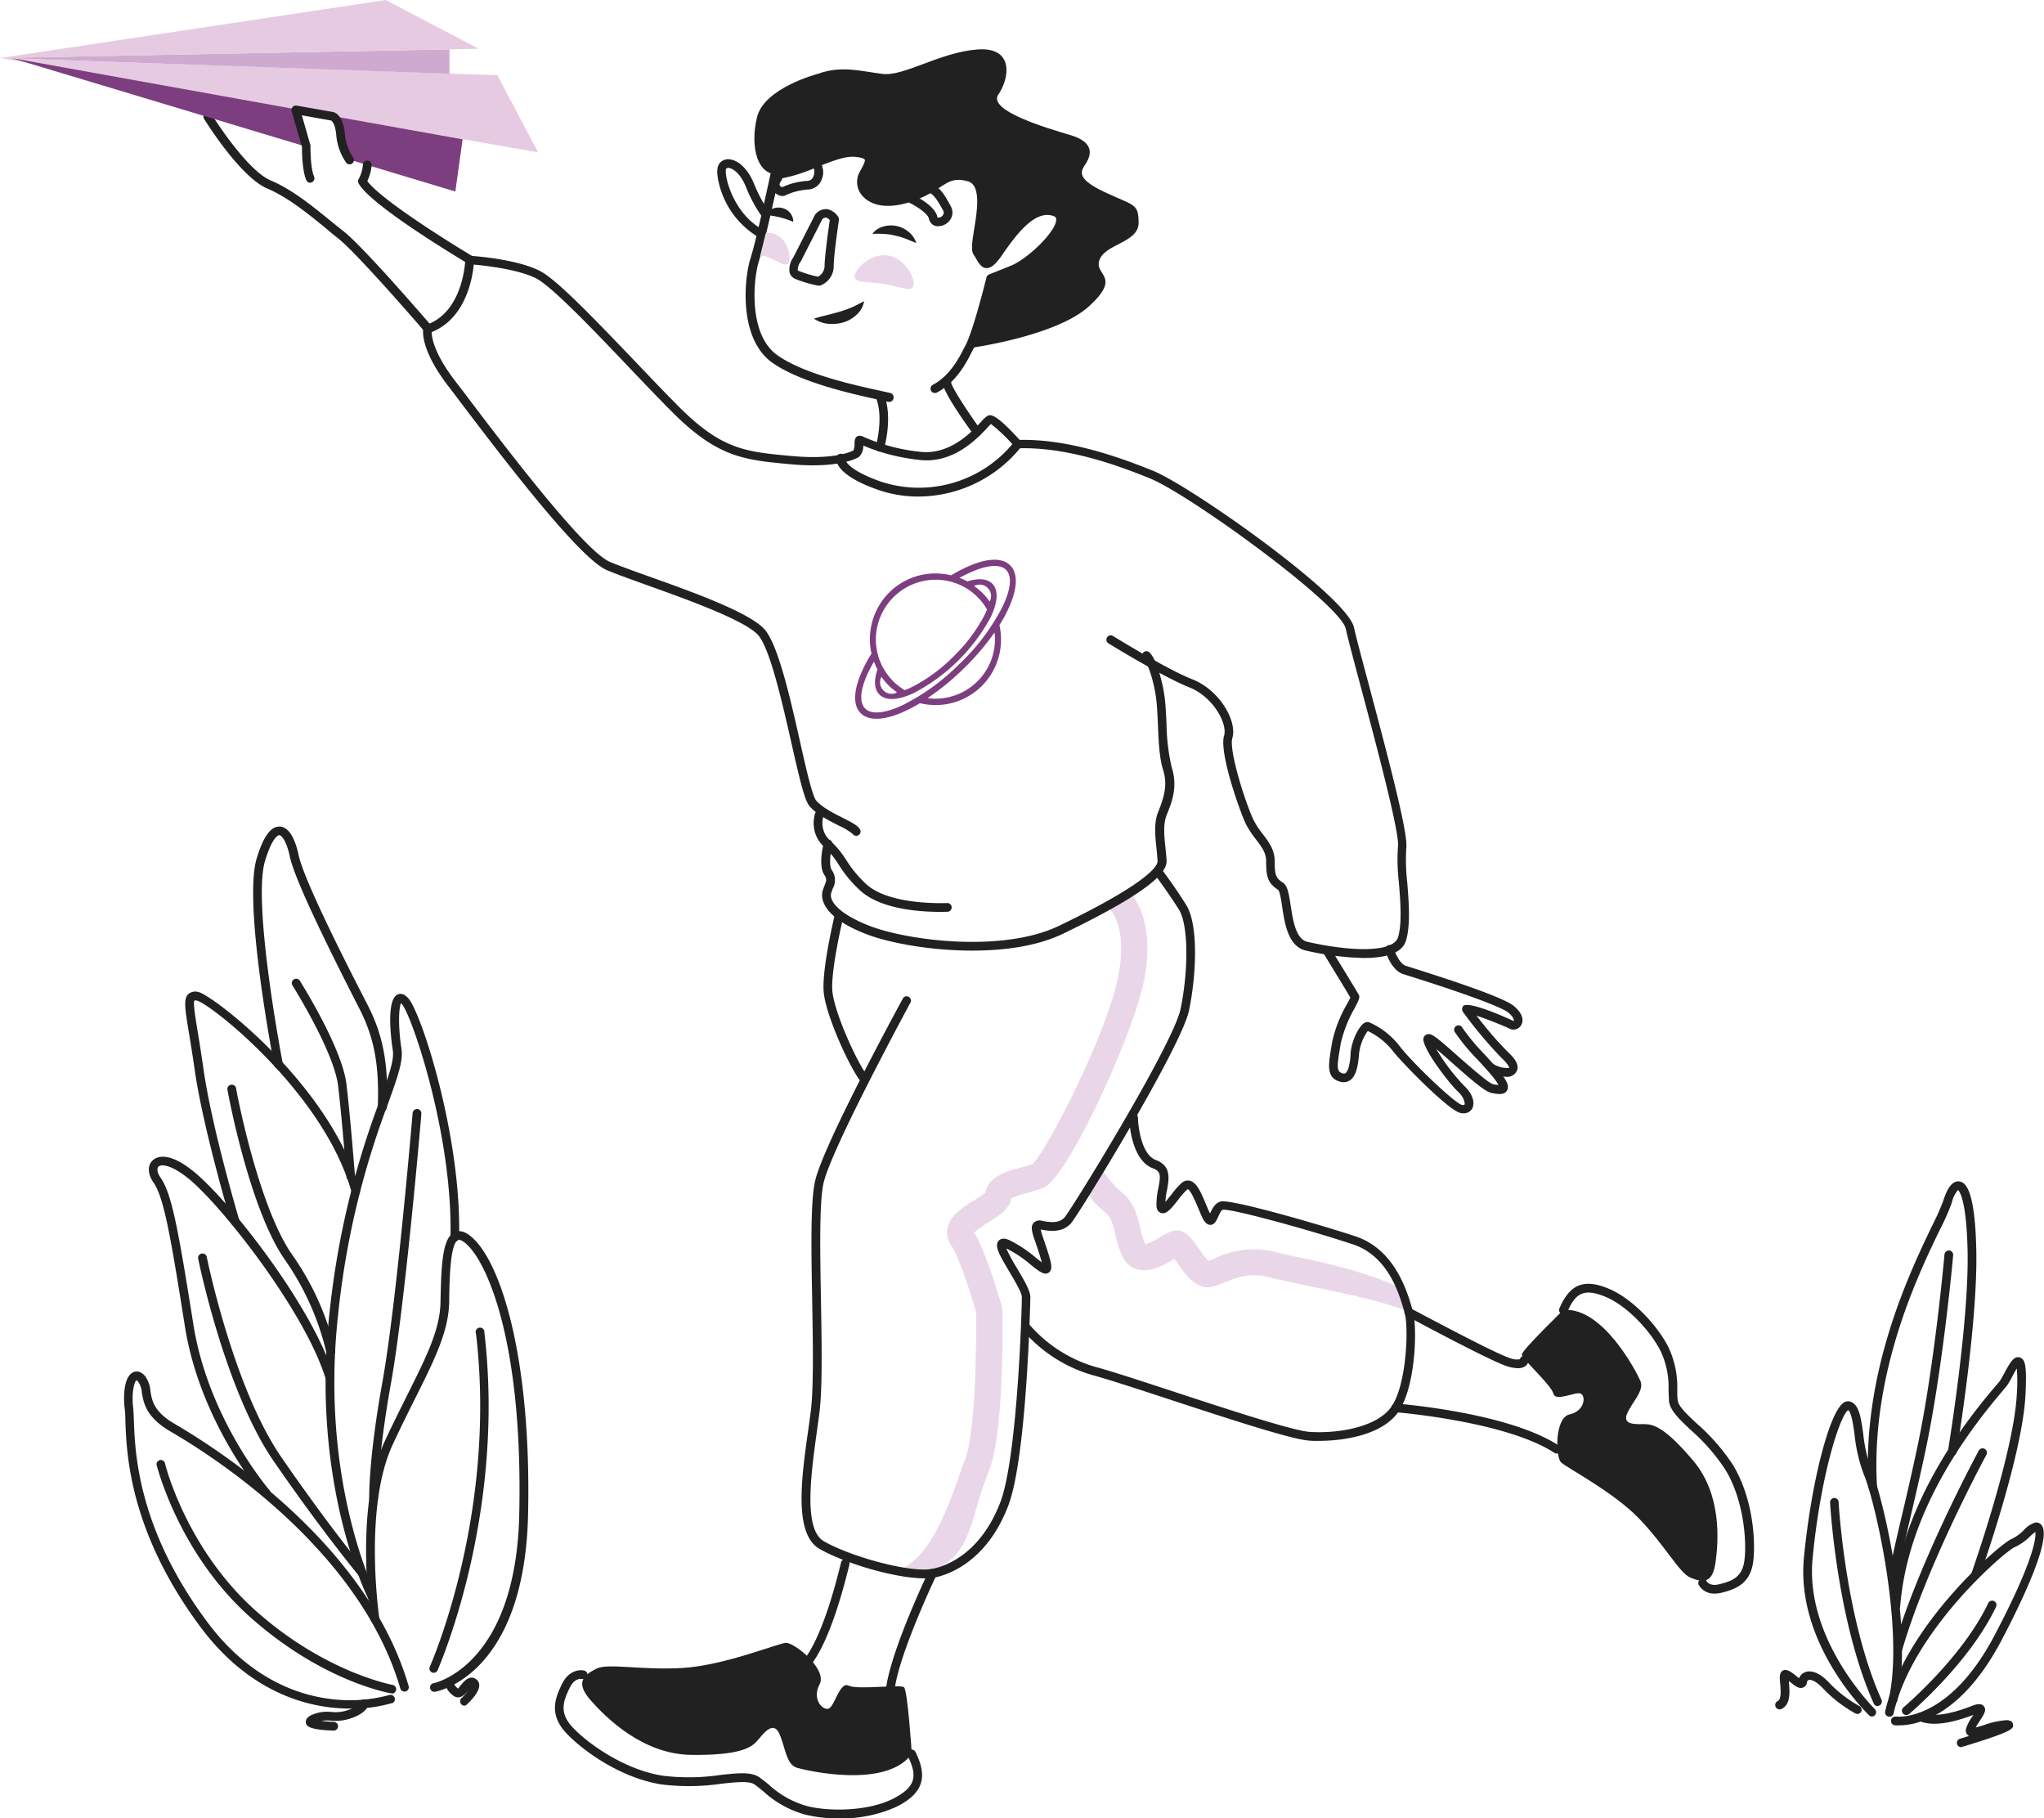 <svg id="Layer_1" data-name="Layer 1" xmlns="http://www.w3.org/2000/svg" viewBox="0 0 393.76 350.21"><defs><style>.cls-1{fill:#212121;}.cls-2{fill:#e9d7e9;}.cls-3{fill:#e6cae1;}.cls-4{fill:#cfaad0;}.cls-5{fill:#7d3e7f;}</style></defs><g id="support"><g id="Group_1634" data-name="Group 1634"><g id="Group_1631" data-name="Group 1631"><path id="Path_228" data-name="Path 228" class="cls-1" d="M478.92,416.79a.84.84,0,0,1-.68-.35c-2.27-3.18-6.43-12.47-6.86-16.77s2-14.52,2.12-14.95a.82.82,0,0,1,1-.62h0a.85.85,0,0,1,.63,1c0,.1-2.48,10.41-2.08,14.39s4.44,13,6.55,15.94a.83.83,0,0,1-.19,1.17.84.84,0,0,1-.49.16Z" transform="translate(-312.69 -208.5)"/><path id="Path_229" data-name="Path 229" class="cls-2" d="M490.83,511.4l-5.52-.4c6-1.6,9.69-11.23,12-17.84.43-1.24.85-2.43,1.26-3.51,2.07-5.38,2.25-22.09,2.14-28.51-.87-3-3.17-10.41-4.78-12.79a4.31,4.31,0,0,1-.7-3.36c.51-2.43,3-4,5.2-5.38a19.2,19.2,0,0,0,2.13-1.47c.48-3.1,4.1-4.05,6.77-4.78.84-.23,1.63-.44,2.27-.67,2.59-2.39,13.92-24.07,16.41-35.7,2.11-9.84-1.45-13.3-1.5-13.34l3.28-3.82c.61.51,5.9,5.36,3.14,18.2-2.14,10-14.54,37.34-19.26,39.24a27.35,27.35,0,0,1-3,.94,16.5,16.5,0,0,0-3.15,1.08c-.31,2-2.31,3.28-4.37,4.6a17.17,17.17,0,0,0-2.79,2c2.37,3.84,5,13.14,5.33,14.21l.1.58c0,2.37.37,23.36-2.47,30.73-.42,1.07-.82,2.23-1.23,3.39C499.47,502.22,499.4,509.11,490.83,511.4Z" transform="translate(-312.69 -208.5)"/><path id="Path_230" data-name="Path 230" class="cls-2" d="M584.11,461.21c-4-1.95-14.25-4-20.41-5.27-2.63-.58-4.91-1-6.62-1.48-3.65-.93-6.18.1-8.41,1a19.6,19.6,0,0,1-2.37.84c-3.13.78-5.25-2.31-6.79-4.54-.16-.24-.37-.53-.58-.8h0c-2,1.16-4.62,2.71-7.17,2a4.5,4.5,0,0,1-2.78-2.36,18.87,18.87,0,0,1-1.46-4.45c-.48-2-.82-3.29-1.81-4.05-3.41-2.73-3.4-4.05-3.47-4.41l2.57-4.19a24.71,24.71,0,0,0,4,4.67c2.39,1.92,3,4.54,3.55,6.85a17,17,0,0,0,.95,3.12,13.72,13.72,0,0,0,3-1.46,9.26,9.26,0,0,1,2.31-1.1c2.27-.58,3.66,1.44,5,3.37a15.81,15.81,0,0,0,1.85,2.38c.36-.13.8-.3,1.27-.5a17.18,17.18,0,0,1,11.57-1.22c1.6.4,3.82.88,6.4,1.42,6.78,1.44,13.3,3.34,17.84,5.56Z" transform="translate(-312.69 -208.5)"/><path id="Path_231" data-name="Path 231" class="cls-1" d="M612.61,488.45a.86.86,0,0,1-.47-.14c-9.34-6.1-30.4-7.81-30.64-7.83a.84.84,0,0,1-.77-.9.81.81,0,0,1,.86-.77h0c.88.07,21.7,1.74,31.4,8.1a.84.84,0,0,1-.45,1.54Z" transform="translate(-312.69 -208.5)"/><path id="Path_232" data-name="Path 232" class="cls-1" d="M605.08,472a7.1,7.1,0,0,1-1.93-.33c-3-.85-18.77-9.34-19.44-9.7a.84.84,0,0,1,.69-1.53l.1.06c5.63,3,16.86,8.93,19.11,9.57a3.39,3.39,0,0,0,1.89.2.84.84,0,0,1,.82-.65.83.83,0,0,1,.83.83h0a1.46,1.46,0,0,1-.58,1.13A2.37,2.37,0,0,1,605.08,472Z" transform="translate(-312.69 -208.5)"/><g id="Group_1629" data-name="Group 1629"><path id="Path_233" data-name="Path 233" class="cls-1" d="M613.86,460.79s-8,7.76-8,8.58,5.66,5.86,6.08,7.52,4.19-.42,5.24,0,.84,3.35-2.1,4-2.73,8.18-1.68,9.23,10.06,5.65,15.09,10.89,7.75,10.48,9.83,11.32,4.19,1.46,4.82-2.72,1.26-13.2-4.19-19.7-7.76-7.13-9.43-7.13-4.4.21-3.35-2.1,3.35-4.4,2.51-6.28S621.42,460.16,613.86,460.79Z" transform="translate(-312.69 -208.5)"/><path id="Path_234" data-name="Path 234" class="cls-1" d="M643,515.41a3.38,3.38,0,0,1-3.06-1.65.85.85,0,0,1,.37-1.13.83.83,0,0,1,1.13.37c.07.12.64,1.06,2.41.62,2.41-.58,4.28-1.29,4.82-4.16.58-3.23.16-11.83-3.66-18a37.39,37.39,0,0,0-6.63-7.57c-2.26-2.13-4-3.8-4.18-5.6,0-.64-.06-1.3-.08-2a16.25,16.25,0,0,0-1.51-7.55c-1.89-3.79-6.4-8.75-10.67-10.5-3.92-1.6-5.69-.9-7.29,2.89a.84.84,0,0,1-1.1.45.85.85,0,0,1-.45-1.1c2-4.65,4.71-5.78,9.47-3.8s9.54,7.29,11.54,11.3a18,18,0,0,1,1.69,8.25c0,.65,0,1.28.08,1.9.08,1.16,1.73,2.7,3.65,4.5a39.37,39.37,0,0,1,6.94,7.91c4.29,7,4.46,16.14,3.88,19.24-.72,3.83-3.39,4.81-6.07,5.48A5.56,5.56,0,0,1,643,515.41Z" transform="translate(-312.69 -208.5)"/></g><path id="Path_235" data-name="Path 235" class="cls-1" d="M493.82,384.12c-4.12,0-11.57-.54-15.47-4.16a23.68,23.68,0,0,1-4.05-4.87,17,17,0,0,0-2.71-3.37,6.17,6.17,0,0,1-1.84-6.65.84.84,0,0,1,1.57.61,4.54,4.54,0,0,0,1.41,4.82,18.27,18.27,0,0,1,3,3.66,22.54,22.54,0,0,0,3.79,4.58c4,3.72,13,3.77,15.62,3.68a.84.84,0,0,1,.08,1.68h0Z" transform="translate(-312.69 -208.5)"/><path id="Path_236" data-name="Path 236" class="cls-1" d="M500,391.58c-8.22,0-16.25-1.54-20.52-3.21-8.88-3.47-8.61-7.21-8.32-8.27a11.25,11.25,0,0,1,.39-1.11c.34-.86.47-1.16-.06-2-1.2-1.8-.22-5.69-.11-6.12a.84.84,0,0,1,1.65.32l0,.1c-.38,1.47-.67,3.93-.11,4.77a3.3,3.3,0,0,1,.22,3.52,7.46,7.46,0,0,0-.33.94c-.4,1.42,1.29,3.9,7.31,6.26,7.25,2.85,25.7,5.29,36.63,0,17.72-8.53,19-11.7,18.94-12.46s-.12-1.51-.2-2.31c-.25-2.32-.54-5,.26-7,1-2.55,2-5.09,1-8.25-.72-2.24-.88-5.6-1-8.84-.09-2-.18-3.84-.39-5.26-.58-4-1.85-6.87-2.36-7.3a.82.82,0,0,1-.1-1.15.84.84,0,0,1,1.16-.11c1.22,1,2.45,5,2.94,8.34.22,1.5.31,3.41.41,5.42a39,39,0,0,0,1,8.42c1.2,3.73.06,6.67-1,9.25-.68,1.77-.43,4.05-.2,6.3.09.84.17,1.66.21,2.41.1,1.88-1.86,5.38-19.89,14.06C512.53,390.72,506.2,391.58,500,391.58Z" transform="translate(-312.69 -208.5)"/><path id="Path_237" data-name="Path 237" class="cls-1" d="M575.39,393a54.69,54.69,0,0,1-11.17-1.44c-3.36-.77-4.05-5.2-4.53-8.42-.17-1.16-.45-3-.78-3.26-2-1.33-2.31-2.5-2.31-5.57,0-1.59-.92-2.8-2-4.2a19.19,19.19,0,0,1-1.86-2.83c-1.15-2.35-5.24-13.8-4.24-17.1.69-2.31-2.12-7.52-6.75-9.32-5-2-15.1-8.19-15.52-8.45a.84.84,0,0,1-.28-1.15h0a.85.85,0,0,1,1.16-.27c.1.06,10.34,6.41,15.23,8.32,5.28,2.05,8.74,8.06,7.75,11.35-.72,2.39,2.67,12.93,4.14,15.87a17.16,17.16,0,0,0,1.7,2.58c1.16,1.5,2.32,3.06,2.32,5.2,0,2.86.27,3.31,1.58,4.18.93.62,1.15,2.2,1.5,4.4.44,2.89,1,6.51,3.25,7,7.75,1.78,16.51,2.25,17.44-.91.78-2.64.45-6.84.15-10.55a37.41,37.41,0,0,1-.17-6.94c.36-2.56-4.4-20.37-7.24-31-1.38-5.17-2.47-9.25-2.81-10.87-1-4.78-30.27-26-37.77-29-6.46-2.63-16.09-6.07-25.36-5.78a.81.81,0,0,1-.66-.28,30.89,30.89,0,0,0-4.59-4.41l-.51.55c-2,2.16-6.68,7.22-13.37,6.36A38.13,38.13,0,0,1,479,294.32a3,3,0,0,1-.75,2.1l-.13.11c-.15.09-3.58,2.24-13,1.39-9.11-.83-14.13-1.29-22.87-10-2.44-2.44-5.28-5.42-8.3-8.58-7-7.37-15-15.72-18-17.24-3.47-1.74-9.73-2.44-12-2.64-.25,2.64-1.54,10.37-8.1,13,0,1,.46,4.11,4.48,9.36.58.77,1.35,1.74,2.21,2.89,6.77,8.94,22.6,29.88,27.63,32,1.63.69,4.32,1.66,7.44,2.78,8.47,3,19,6.82,22.16,10,2.66,2.65,5,12.77,7,21.68,1.16,5.2,2.41,10.61,3.13,11.48,1.08,1.3,3.31,2.44,5.1,3.34s2.89,1.49,3.33,2.18a.83.83,0,0,1-.23,1.16.84.84,0,0,1-1.16-.23h0a11.69,11.69,0,0,0-2.7-1.61c-1.93-1-4.33-2.2-5.63-3.77-.93-1.12-1.88-5.15-3.47-12.18-1.78-7.83-4.21-18.55-6.53-20.87-2.89-2.89-13.66-6.75-21.54-9.57-3.14-1.13-5.85-2.1-7.51-2.82-5.44-2.31-20.89-22.75-28.34-32.56-.87-1.16-1.61-2.14-2.2-2.89-5.53-7.24-4.85-10.81-4.76-11.19a.85.85,0,0,1,.54-.58c7.18-2.44,7.52-12.4,7.52-12.5a.86.86,0,0,1,.27-.58.84.84,0,0,1,.62-.21c.37,0,8.89.57,13.45,2.89,3.31,1.65,11,9.75,18.51,17.58,3,3.15,5.85,6.13,8.27,8.56,8.31,8.31,12.83,8.72,21.83,9.53,7.94.73,11.26-.78,11.82-1.08a2.61,2.61,0,0,0,.22-1.26c0-.47,0-1.57,1-1.57a2.7,2.7,0,0,1,1,.33,36.24,36.24,0,0,0,10.52,2.75c5.84.74,10.11-3.88,11.94-5.85a5,5,0,0,1,1.16-1.05c.49-.25,1.38-.69,6.18,4.62,9.42-.18,19.12,3.29,25.64,5.92,7.55,3.07,37.53,24.29,38.78,30.22.33,1.58,1.42,5.65,2.79,10.79,4.2,15.75,7.66,29,7.28,31.69a37.81,37.81,0,0,0,.18,6.56c.31,3.85.65,8.22-.21,11.15C582.86,392.22,579.31,393,575.39,393Z" transform="translate(-312.69 -208.5)"/><path id="Path_238" data-name="Path 238" class="cls-1" d="M489.6,304.13a23.41,23.41,0,0,1-7.6-1.24c-8.37-2.89-8.27-5.71-8.17-6.24a.84.84,0,1,1,1.66.24c0,.15.33,2.1,7.06,4.42a23.48,23.48,0,0,0,25.62-7.84.83.83,0,0,1,1.16-.12.85.85,0,0,1,.12,1.16,25.48,25.48,0,0,1-19.84,9.62Z" transform="translate(-312.69 -208.5)"/><path id="Path_239" data-name="Path 239" class="cls-3" d="M416.34,237.84,312.69,219.68,408.52,223Z" transform="translate(-312.69 -208.5)"/><path id="Path_240" data-name="Path 240" class="cls-4" d="M399.28,222.71V218l-86.59,1.66Z" transform="translate(-312.69 -208.5)"/><path id="Path_241" data-name="Path 241" class="cls-3" d="M404.9,217.89,387,208.5l-74.31,11.18Z" transform="translate(-312.69 -208.5)"/><path id="Path_242" data-name="Path 242" class="cls-1" d="M395.11,272.62a.82.82,0,0,1-.64-.29c-.13-.15-12.84-14.92-16.64-17.92-.78-.61-1.59-1.27-2.43-2-3.41-2.78-7.29-5.94-11.22-7.6-5.2-2.21-11.87-12.92-12.14-13.37a.84.84,0,1,1,1.41-.91v0c.07.11,6.67,10.7,11.38,12.72,4.15,1.73,8.1,5,11.62,7.85.84.68,1.64,1.33,2.41,1.93,3.93,3.09,16.35,17.53,16.88,18.14a.84.84,0,0,1-.09,1.16.88.88,0,0,1-.55.23Z" transform="translate(-312.69 -208.5)"/><path id="Path_243" data-name="Path 243" class="cls-5" d="M369.71,229.55l-54.79-9.87,56.79,17.08Z" transform="translate(-312.69 -208.5)"/><path id="Path_244" data-name="Path 244" class="cls-5" d="M380.06,239.26l20.35,6.13,1.4-10.07L377.61,231s.54,3.13.84,4.37A28.55,28.55,0,0,0,380.06,239.26Z" transform="translate(-312.69 -208.5)"/><path id="Path_245" data-name="Path 245" class="cls-1" d="M482.27,295.47H482a.84.84,0,0,1-.58-1c0-.06,1.57-5.58,0-9.4a.86.86,0,0,1,.47-1.1.84.84,0,0,1,1.09.47c1.73,4.37.1,10.25,0,10.5A.86.86,0,0,1,482.27,295.47Z" transform="translate(-312.69 -208.5)"/><path id="Path_246" data-name="Path 246" class="cls-1" d="M500.93,292.55a.84.84,0,0,1-.68-.35c-2.31-3.15-6.11-8.67-6-10.22a.84.84,0,0,1,1.67.15c.06.87,3,5.4,5.65,9.09a.83.83,0,0,1-.17,1.16A.87.87,0,0,1,500.93,292.55Z" transform="translate(-312.69 -208.5)"/><path id="Path_247" data-name="Path 247" class="cls-1" d="M594.58,422.91a2.17,2.17,0,0,1-.57-.07c-2.32-.51-11.37-9.79-13.06-12a13.53,13.53,0,0,0-4.77-3.78,9.2,9.2,0,0,0-1.68,4.4c-.17,2.14-.5,4.24-1.74,5.09a2.27,2.27,0,0,1-2,.25c-2.57-.77-2.17-3.16-1.63-6.47l.19-1.16a25.2,25.2,0,0,1,2.89-7.35c.24-.43.49-.91.62-1.19-.67-1.16-3.4-5.6-5.25-8.64a.83.83,0,0,1,1.42-.87c.88,1.43,5.25,8.57,5.47,9s0,1-.78,2.48a24.74,24.74,0,0,0-2.71,6.83l-.19,1.16c-.58,3.44-.58,4.27.46,4.6a.75.75,0,0,0,.62,0c.76-.52,1-3,1-3.85.19-2.39,1.56-5.12,2.57-5.78a1.18,1.18,0,0,1,1-.18,15,15,0,0,1,5.81,4.5c2.22,3,10.67,11.11,12.08,11.42.16,0,.43.07.5-.08s0-1.3-1.25-2.46c-1.65-1.5-7.14-8.62-6.66-10.35a1,1,0,0,1,.78-.73c.78-.16,1.57.41,6,4.37,2.31,2,5.78,5.09,6.65,5.27a8.48,8.48,0,0,0,1,.15,6.31,6.31,0,0,0-.58-.93c-.7-1-2.08-2.48-3.41-3.94a37.91,37.91,0,0,1-4.4-5.32.84.84,0,1,1,1.47-.8,40.54,40.54,0,0,0,4.17,5c1.42,1.56,2.77,3,3.52,4.08s1.39,2.13.86,3-1.73.68-2.95.44-3.64-2.31-7.44-5.66c-1-.9-2.23-2-3.21-2.79a39.36,39.36,0,0,0,5.3,7c1.6,1.45,2.25,3.25,1.61,4.48A1.89,1.89,0,0,1,594.58,422.91Z" transform="translate(-312.69 -208.5)"/><path id="Path_248" data-name="Path 248" class="cls-1" d="M603.06,415.9a8,8,0,0,1-3.39-.95.84.84,0,1,1,.82-1.46,5.41,5.41,0,0,0,2.86.71l.07-.08h0s0-.5-1.6-2a84.06,84.06,0,0,1-7.28-8.7,1,1,0,0,1,0-1.15c1-1.21,9.55,2.78,9.64,2.83a.42.42,0,0,0,.16,0c0-.06,0-.68-1.07-1.58-1.32-1.08-8.78-3.83-20-7.33l-.2-.06c-2.37-.75-3.37-4.11-3.47-4.49a.84.84,0,1,1,1.61-.46c.22.8,1.09,2.94,2.36,3.35l.2.06c8.28,2.6,18.56,6,20.52,7.63s1.91,3,1.39,3.81a1.74,1.74,0,0,1-2.32.52c-.86-.43-4-1.7-6.22-2.44a68.71,68.71,0,0,0,5.78,6.74c1.53,1.42,2.16,2.4,2.12,3.28a1.79,1.79,0,0,1-.75,1.34A2,2,0,0,1,603.06,415.9Z" transform="translate(-312.69 -208.5)"/><path id="Path_249" data-name="Path 249" class="cls-1" d="M470.28,222.71s-10.36,2.67-11.75,8.34,0,11.57,4.47,11,10.33-4.47,14.24-4.19,3.08,1.73,1.68,4.22,1.12,6.67,8.1,4.72,7.26-5.59,12.3-4.19.44,12.85,1.61,14.53,1.39,3.9,4.08,0,6.6-9.25,10.8-7.83-3.91,9.5-8.1,11.17l-4.2,1.67s-1.67,11.73-4.18,13.41c0,0,16.77-2.23,23.18-8.1s.84-5.86,2-8.94,7.52-3.29,7.52-7.1-.84-3.23-6.7-6-4.2-4.19-3.36-5.59,1.68-3.91-3.07-5.31-16-4.75-13.88-7.82,3.13-9.22-4.07-8.67-14.1,5.2-18.2,4.71S474.82,221.05,470.28,222.71Z" transform="translate(-312.69 -208.5)"/><path id="Path_251" data-name="Path 251" class="cls-1" d="M484,285.9h-.2c-.48-.12-1.12-.26-1.89-.43-4.87-1.06-15-3.28-20.43-7.11-6.61-4.69-5.41-16.36-4.22-20.08,1.15-3.55,3.86-16.28,3.89-16.41a.86.86,0,0,1,.37-.54.87.87,0,0,1,.65-.1,2.15,2.15,0,0,0,.5.07.92.92,0,0,1,.27-.08,27.39,27.39,0,0,0,6.37-2.05c2.93-1.16,5.7-2.32,8-2.14,1.29.09,2.83.33,3.4,1.4s-.12,2.42-1,4a2.26,2.26,0,0,0,.27,2.52c1.16,1.49,3.73,1.86,6.87,1a19.8,19.8,0,0,0,5.93-2.8c2-1.28,3.56-2.31,6.81-1.4,4.05,1.12,3.1,6.87,2.43,11.08a13.84,13.84,0,0,0-.34,3.8,10,10,0,0,1,.58.95,3.82,3.82,0,0,0,.58.86,8.55,8.55,0,0,0,1.52-1.82c2.36-3.43,6.74-9.84,11.75-8.15a2.3,2.3,0,0,1,1.73,2.2c.1,3.31-6.13,9.08-9.8,10.55l-3.79,1.51c-.5,2-2.68,10.51-4.17,13.2l-.28.54c-.93,1.84-2.89,5.65-6.62,7.63a.86.86,0,0,1-1.14-.36.84.84,0,0,1,.36-1.13c3.27-1.73,5.05-5.2,5.91-6.89.12-.24.22-.44.31-.58,1.54-2.8,4.08-13.1,4.1-13.2a.86.86,0,0,1,.5-.58l4.2-1.68c3.22-1.29,8.81-6.66,8.74-8.94,0-.22-.06-.48-.58-.65-3.34-1.12-6.7,2.94-9.83,7.51-1.28,1.87-2.18,2.57-3.05,2.54s-1.45-.92-1.9-1.69a7.23,7.23,0,0,0-.51-.84c-.57-.82-.37-2.28.07-5,.58-3.57,1.36-8.48-1.22-9.19s-3.57,0-5.45,1.19a21.38,21.38,0,0,1-6.37,3c-5.48,1.53-7.86-.58-8.64-1.56a4,4,0,0,1-.41-4.38c.51-.91,1.2-2.14,1-2.45,0,0-.26-.4-2-.52-1.95-.15-4.66,1-7.29,2a30.2,30.2,0,0,1-6.63,2.14,1.58,1.58,0,0,1-.68.12c-.62,2.84-2.77,12.65-3.78,15.81s-2.22,14.05,3.57,18.15c5.12,3.64,15,5.79,19.82,6.84l1.92.43a.85.85,0,0,1,.62,1h0A.82.82,0,0,1,484,285.9Zm-21.52-44.47,0,0Z" transform="translate(-312.69 -208.5)"/><path id="Path_252" data-name="Path 252" class="cls-1" d="M459.32,254.37a.93.93,0,0,1-.4-.12,16.53,16.53,0,0,1-7.7-10.3c-.28-1.06-.63-3,0-3.87a2.11,2.11,0,0,1,2-.9c1.38.13,3.33,1.4,4.67,4.57a27.79,27.79,0,0,0,2.95,5.54.83.83,0,0,1-1.31,1,27.41,27.41,0,0,1-3.19-5.91c-1.12-2.67-2.59-3.47-3.27-3.55-.34,0-.45.11-.49.17-.48,1,1.23,8.64,7.12,11.75a.84.84,0,0,1,.35,1.14.83.83,0,0,1-.74.44Z" transform="translate(-312.69 -208.5)"/><path id="Path_253" data-name="Path 253" class="cls-1" d="M493.49,252.05a1.64,1.64,0,0,1-.44,0,1.78,1.78,0,0,1-1.4-1.41c-.22-1-2.31-2.38-3.74-3.07a.85.85,0,0,1-.33-1.14.86.86,0,0,1,1.06-.37c.7.34,4.16,2.1,4.63,4.2,0,.13.06.14.11.15a1.09,1.09,0,0,0,.94-.46.8.8,0,0,0,.05-.92c-1.09-2-1.86-3.2-2.78-3.44a.84.84,0,0,1,.29-1.65l.13,0c1.68.44,2.69,2.12,3.83,4.27a2.44,2.44,0,0,1-.18,2.72,2.81,2.81,0,0,1-2.17,1.13Z" transform="translate(-312.69 -208.5)"/><path id="Path_254" data-name="Path 254" class="cls-1" d="M463.41,246.23a1.09,1.09,0,0,1-.26,0,2.58,2.58,0,0,1-1.9-1.7,2.83,2.83,0,0,1,.7-2.36.85.85,0,0,1,1.25,1.14h0c-.14.17-.39.58-.32.83s.22.28.5.41a13.49,13.49,0,0,1,4.89-1.22,1.21,1.21,0,0,0,1.1-.83,2.38,2.38,0,0,0,.1-1.58.84.84,0,0,1-.9-.54.81.81,0,0,1,.46-1.05,1.43,1.43,0,0,1,1.57.3A3.41,3.41,0,0,1,471,243a2.9,2.9,0,0,1-2.63,2,12,12,0,0,0-4.53,1.2A.85.85,0,0,1,463.41,246.23Z" transform="translate(-312.69 -208.5)"/><path id="Path_255" data-name="Path 255" class="cls-1" d="M465.51,251.22a19.35,19.35,0,0,0-2.6-.87c-.36-.09-.74-.17-1.16-.24s-1-.17-1.54-.29a2.85,2.85,0,0,1,3.17-1.25A2.7,2.7,0,0,1,465.51,251.22Z" transform="translate(-312.69 -208.5)"/><path id="Path_256" data-name="Path 256" class="cls-1" d="M480.74,253.53a3.93,3.93,0,0,1,2.12-1.4,5.24,5.24,0,0,1,2.61-.09,5.32,5.32,0,0,1,2.31,1.16,4.58,4.58,0,0,1,1.42,2.09c-.83-.29-1.5-.62-2.18-.87a13.32,13.32,0,0,0-2-.57,10.68,10.68,0,0,0-2-.29C482.33,253.51,481.59,253.51,480.74,253.53Z" transform="translate(-312.69 -208.5)"/><path id="Path_257" data-name="Path 257" class="cls-1" d="M470.4,263.5h-.16a23.72,23.72,0,0,1-4.38-1.3,1.92,1.92,0,0,1-1.07-1.24,4,4,0,0,1,.73-2.89l4.14-8.14a.6.6,0,0,1,.14-.2,2.68,2.68,0,0,1,2.24-.95,3.27,3.27,0,0,1,2.16,1.55.87.87,0,0,1,.1.55c0,.06-.94,6.17-1,8.71a4,4,0,0,1-2.64,3.92Zm.67-12.72-4.13,8.1a2.78,2.78,0,0,0-.58,1.62s0,.1.17.16a21.42,21.42,0,0,0,3.76,1.13,2.46,2.46,0,0,0,1.25-2.32c.1-2.31.8-7.21,1-8.56a1.3,1.3,0,0,0-.76-.51.94.94,0,0,0-.72.38Z" transform="translate(-312.69 -208.5)"/><path id="Path_258" data-name="Path 258" class="cls-2" d="M460.19,253.48a2.38,2.38,0,0,1,2,.22c2.17.85,2.93,4.1,2.47,5.28s-2-.15-4.15-1c-.7-.28-.78-.06-1.37-.23Z" transform="translate(-312.69 -208.5)"/><path id="Path_259" data-name="Path 259" class="cls-2" d="M477.34,261.58c-.24,1.51,2.43,1.09,5.56,1.6s5.54,1.73,5.79.23-1.74-5.2-4.9-5.71S477.59,260.07,477.34,261.58Z" transform="translate(-312.69 -208.5)"/><path id="Path_260" data-name="Path 260" class="cls-1" d="M469.51,269.86c1.89-.58,3.47-.88,5-1.35a21.48,21.48,0,0,0,2.25-.81c.77-.31,1.48-.74,2.4-1.19a4.65,4.65,0,0,1-1.43,2.59,6.6,6.6,0,0,1-2.6,1.5,7.82,7.82,0,0,1-2.93.25,5.72,5.72,0,0,1-2.73-1Z" transform="translate(-312.69 -208.5)"/><path id="Path_263" data-name="Path 263" class="cls-1" d="M372.48,243.71a.85.85,0,0,1-.78-.51c-.82-1.92-.84-5.59-.83-6.36l-2-6.94a.87.87,0,0,1,.19-.79.82.82,0,0,1,.77-.27l7,1.23c.33.06,2,.55,2.31,4.35a9.38,9.38,0,0,0,1.59,4.42.84.84,0,1,1-1.44.86,10.9,10.9,0,0,1-1.82-5.14c-.21-2.5-1-2.85-1-2.85l-5.63-1,1.66,5.79a.93.93,0,0,1,0,.24c0,1.11.06,4.3.7,5.78a.84.84,0,0,1-.77,1.16Z" transform="translate(-312.69 -208.5)"/><path id="Path_264" data-name="Path 264" class="cls-1" d="M403.21,259.35a.92.92,0,0,1-.43-.11c-1.92-1.16-18.73-11.25-21-15.41a.84.84,0,0,1,0-.85,6.7,6.7,0,0,0,.82-2.76.84.84,0,1,1,1.68.1v.05a8.66,8.66,0,0,1-.83,3c2.46,3.42,15.24,11.48,20.14,14.4a.83.83,0,0,1,.28,1.15.86.86,0,0,1-.71.41Z" transform="translate(-312.69 -208.5)"/><g id="Group_1630" data-name="Group 1630"><path id="Path_265" data-name="Path 265" class="cls-1" d="M488.34,546.28s-.79-12.23-1.5-12.83-9,.54-10.67-.31-2.66,3.81-3.76,4.38-3.41-1.69-1.84-4.62-4.9-8.14-6.52-8-11.95,4.38-19.94,4.84-14.34-1-16.54.14-4.24,2.47-1.16,6,10.17,10.51,19.51,10.6,11.53-1.4,12.72-2.8,3-3.84,4.17-1.31,1.28,6,3.47,6.61S483.46,553,488.34,546.28Z" transform="translate(-312.69 -208.5)"/><path id="Path_266" data-name="Path 266" class="cls-1" d="M474.36,558.71a27.42,27.42,0,0,1-6.51-.72,19.67,19.67,0,0,1-8.1-4.48c-.55-.45-1.09-.89-1.65-1.3-1-.77-3.55-.49-6.44-.18a42.7,42.7,0,0,1-11.57.13c-8.92-1.42-16.68-7.81-18.86-10.51-2.66-3.3-1.58-6.22-.23-8.91,1.24-2.5,3.31-2.73,4.23-2.5a.83.83,0,0,1,.6,1,.84.84,0,0,1-1,.61c-.15,0-1.42-.24-2.34,1.61-1.23,2.48-2,4.57,0,7.12,2.28,2.83,9.83,8.63,17.82,9.9a41.26,41.26,0,0,0,11.1-.13c3.39-.37,6.06-.67,7.63.49.58.42,1.16.88,1.74,1.35a18,18,0,0,0,7.45,4.16c4.52,1.13,11.93.9,16.48-1.42,4.21-2.16,4.9-4.18,2.82-8.31a.84.84,0,0,1,.45-1.1.83.83,0,0,1,1.05.36c2.47,4.92,1.44,8-3.56,10.55A25.71,25.71,0,0,1,474.36,558.71Z" transform="translate(-312.69 -208.5)"/></g><path id="Path_267" data-name="Path 267" class="cls-1" d="M467.11,530.61a.84.84,0,0,1-.83-.84.86.86,0,0,1,.43-.74c.12-.08,3.9-2.66,8-19.62a.84.84,0,0,1,1-.62.85.85,0,0,1,.62,1h0c-4.37,18-8.42,20.49-8.87,20.71a.85.85,0,0,1-.38.09Z" transform="translate(-312.69 -208.5)"/><path id="Path_268" data-name="Path 268" class="cls-1" d="M484.11,536.45a.84.84,0,0,1-.83-.79c-.39-6.3,7.94-23.78,8.29-24.52a.84.84,0,1,1,1.52.72h0c-.09.18-8.5,17.83-8.14,23.71a.84.84,0,0,1-.78.89Z" transform="translate(-312.69 -208.5)"/><path id="Path_269" data-name="Path 269" class="cls-1" d="M490.65,512.47c-5.5,0-15.38-2.93-20.12-5.69-4.94-2.89-3.47-13.58-2.12-23,.16-1.16.31-2.29.46-3.4.58-4.48.43-13.11.28-21.45-.18-9.87-.34-19.18.58-23.05,1.68-7.16,16.23-33.86,16.85-35a.82.82,0,0,1,1.1-.43.84.84,0,0,1,.43,1.11.41.41,0,0,1-.07.11c-.14.28-15,27.65-16.68,34.58-.86,3.66-.69,13.29-.52,22.64.15,8.4.3,17.09-.3,21.7-.14,1.1-.3,2.24-.46,3.41-1.16,8.46-2.66,19,1.31,21.32,4.93,2.89,16.53,6.13,20.82,5.34,2.09-.38,9.21-2.43,13.2-12.88,3.23-8.5,4.13-36.6,4.13-39.52,0-.77-1.38-3.1-2.38-4.8-2-3.37-2.94-5-2.09-6,.69-.77,1.86-.23,2.31,0a24.93,24.93,0,0,1,5,3.39l1,.77a.94.94,0,0,0-.06-.24c-.36-1.33-.77-2.49-1.09-3.44-.7-2-1.09-3.16-.43-3.92a1.63,1.63,0,0,1,1.66-.39c2.2.44,3.39.27,4.26-.61,1.16-1.21,21-33.37,22.4-40.22,1.59-7.71,1.46-16.28-.3-19.09-2.06-3.28-4.55-6.61-4.57-6.65a.84.84,0,0,1,1.34-1s2.56,3.42,4.63,6.76c2.31,3.69,2,13.22.52,20.31S520.16,443,518.91,444.21c-1.61,1.62-3.71,1.48-5.74,1.08a17.7,17.7,0,0,0,.65,2.11c.33,1,.75,2.17,1.12,3.54.3,1.08.52,2.18-.25,2.68s-1.73-.16-3.33-1.46a23.5,23.5,0,0,0-4.7-3.17l-.1,0a37.65,37.65,0,0,0,2,3.69c1.64,2.74,2.62,4.5,2.62,5.65,0,.28-.65,30.64-4.24,40.11-4.3,11.27-12.14,13.52-14.46,13.93A10.3,10.3,0,0,1,490.65,512.47Z" transform="translate(-312.69 -208.5)"/><path id="Path_270" data-name="Path 270" class="cls-1" d="M566.77,486a16.64,16.64,0,0,1-2-.06c-3.47-.28-15.55-4.24-26.2-7.73-6.4-2.1-12.44-4.08-15.44-4.88a27.86,27.86,0,0,1-13.44-8.67.84.84,0,0,1,1.31-1.05,26.69,26.69,0,0,0,12.55,8.1c3.06.8,9.12,2.8,15.54,4.9,10,3.29,22.55,7.39,25.8,7.65,4.9.37,13.19-.67,16-5.07s3.17-15.11,2.41-17.76l-.1-.36c-.9-3.18-3-10.62-9.83-12.9-8.57-2.85-23.52-6.94-25.11-6.68-.33.08-.69.9-.91,1.38-.34.75-.69,1.52-1.49,1.53s-1.28-.88-1.48-1.26c-.3-.58-.57-1.32-.9-2.06-.47-1.11-1.44-3.43-2-3.56a13.77,13.77,0,0,0-1.86,2.1c-1.35,1.71-2.25,2.82-3.26,2.48s-.88-1.43-.88-1.86a15.29,15.29,0,0,1,.37-3c.46-2.35.47-3.16-1.09-3.75-3.71-1.39-4.52-7.51-4.52-9.8a.84.84,0,0,1,1.67,0c0,1.47.58,7.16,3.47,8.23s2.55,3.52,2.15,5.64a15,15,0,0,0-.34,2.42c.36-.4.8-1,1.15-1.39a13.86,13.86,0,0,1,2.1-2.36,1.75,1.75,0,0,1,1.5-.32c1.33.36,2.14,2.31,3.07,4.53.27.63.52,1.24.78,1.78v0c.39-.86.92-2,2.06-2.32,2.13-.52,20.38,4.84,26,6.72,7.68,2.57,10,10.9,10.92,14.05l.1.35c.86,3,.58,14.15-2.62,19.12C579.31,484.81,571.69,486,566.77,486Z" transform="translate(-312.69 -208.5)"/></g><g id="Group_1632" data-name="Group 1632"><path id="Path_271" data-name="Path 271" class="cls-1" d="M678.63,540.78a5.14,5.14,0,0,1-.88,0,.84.84,0,1,1,.13-1.68l.12,0c.11,0,10.06,1.21,18.93-15.66,7.61-14.46,8-18.83,7.86-19.9a8.5,8.5,0,0,0-1,.83,10,10,0,0,1-3,2.1c-1.67.67-19.66,15.95-23.31,32a.82.82,0,0,1-1,.63h0a.84.84,0,0,1-.63-1h0c3.85-16.81,22.35-32.38,24.29-33.17a8.16,8.16,0,0,0,2.46-1.78,4.81,4.81,0,0,1,2.13-1.41,1.27,1.27,0,0,1,1.27.51c2,2.67-3.94,14.92-7.65,22C690.38,539.48,681.45,540.78,678.63,540.78Z" transform="translate(-312.69 -208.5)"/><path id="Path_272" data-name="Path 272" class="cls-1" d="M679.91,538.8a.83.83,0,0,1-.54-1.46c.12-.09,11.45-9.71,16.36-20.14a.84.84,0,0,1,1.14-.32.83.83,0,0,1,.38,1c-5.08,10.78-16.32,20.32-16.77,20.72A.88.88,0,0,1,679.91,538.8Z" transform="translate(-312.69 -208.5)"/><path id="Path_273" data-name="Path 273" class="cls-1" d="M677.92,518.6h-.06a.84.84,0,0,1-.77-.89h0c1.16-13.77,7.86-28,19.95-42.18.51-.58.87-1,1-1.21s.5-.85.79-1.4c1-1.85,1.78-3.3,2.89-3s1.45,1.47,1.16,7.25c-.58,11.62-8.5,34-8.83,34.92a.84.84,0,0,1-1.58-.57c.08-.24,8.14-23.08,8.74-34.46a32.1,32.1,0,0,0,0-5c-.31.48-.67,1.15-.9,1.6a16.16,16.16,0,0,1-.9,1.56c-.16.23-.55.69-1.1,1.35-11.87,13.95-18.45,27.82-19.56,41.23A.85.85,0,0,1,677.92,518.6Z" transform="translate(-312.69 -208.5)"/><path id="Path_274" data-name="Path 274" class="cls-1" d="M678.35,526.84a.84.84,0,0,1-.83-.84.85.85,0,0,1,0-.23c4.88-16.7,16.25-37.68,16.36-37.89a.84.84,0,0,1,1.48.8c-.12.21-11.4,21-16.23,37.59A.83.83,0,0,1,678.35,526.84Z" transform="translate(-312.69 -208.5)"/><path id="Path_275" data-name="Path 275" class="cls-1" d="M673.33,539.08a.79.79,0,0,1-.58-.23c-.58-.57-14.13-13.82-12.55-30.34,1.38-14.4,4.89-28.08,7.67-29.87a1.44,1.44,0,0,1,1.3-.19c1.66.57,2,3,2.45,6.13a29.1,29.1,0,0,0,1.65,7.19c2.31,5.49,8,30.61,4.94,44.22a.84.84,0,0,1-1.64-.37c2.94-13.3-2.56-37.82-4.84-43.19a30.17,30.17,0,0,1-1.77-7.62c-.27-1.93-.61-4.31-1.24-4.73-1.55,1-5.32,12.51-6.85,28.6-1.5,15.72,11.91,28.84,12,29a.84.84,0,0,1,0,1.16A.78.78,0,0,1,673.33,539.08Z" transform="translate(-312.69 -208.5)"/><path id="Path_276" data-name="Path 276" class="cls-1" d="M674.42,537.1a.85.85,0,0,1-.76-.5c-7.17-16-8.4-38.48-8.42-38.7A.84.84,0,0,1,666,497h.05a.84.84,0,0,1,.84.79c0,.23,1.23,22.39,8.27,38.1a.86.86,0,0,1-.77,1.16Z" transform="translate(-312.69 -208.5)"/><path id="Path_277" data-name="Path 277" class="cls-1" d="M673.47,495.68a.84.84,0,0,1-.84-.79c-1.28-22.08,7.87-41.13,12.26-50.31a45.85,45.85,0,0,0,2.17-4.86c1-3.25,2.21-3.8,3.06-3.69,1.27.17,3,1.69,3.28,12.91.38,14.15-3.73,38.9-3.77,39.15a.84.84,0,1,1-1.65-.28c0-.24,4.12-24.83,3.74-38.82-.27-10.41-1.83-11.29-1.85-11.3a5.74,5.74,0,0,0-1.2,2.51,44.87,44.87,0,0,1-2.27,5.11c-4.36,9-13.38,27.84-12.12,49.5a.85.85,0,0,1-.81.87Z" transform="translate(-312.69 -208.5)"/><path id="Path_278" data-name="Path 278" class="cls-1" d="M677.51,515a.85.85,0,0,1-.83-.75c-.28-2.52.63-6.36,2.26-13.3.83-3.47,1.85-7.85,3-13.23,3.38-15.68,5.32-37.41,5.34-37.63a.85.85,0,0,1,.91-.76.84.84,0,0,1,.76.91h0c0,.22-2,22.05-5.37,37.83-1.15,5.4-2.19,9.76-3,13.26-1.59,6.77-2.47,10.49-2.22,12.72a.84.84,0,0,1-.74.93Z" transform="translate(-312.69 -208.5)"/><path id="Path_279" data-name="Path 279" class="cls-1" d="M690.51,545a.84.84,0,0,1-.84-.84.83.83,0,0,1,.6-.8l1.73-.53a1.77,1.77,0,0,1-.24-.17,1.2,1.2,0,0,1-.33-1.22,8,8,0,0,1,1.25-2.39l.18-.27c-3.14,1.15-7.48,2.47-10.49,1.15a.84.84,0,0,1,.59-1.57l.08,0c2.85,1.24,7.91-.7,9.57-1.33.58-.23,1.68-.64,2.26.08s0,1.6-.79,2.81c-.26.4-.58.88-.78,1.27.47-.11,1.12-.31,1.64-.47a15.74,15.74,0,0,1,4.29-.93h0c.94,0,1.2.45,1.25.82.12.78.19,1.3-9.72,4.3a.74.74,0,0,1-.25.05Z" transform="translate(-312.69 -208.5)"/><path id="Path_280" data-name="Path 280" class="cls-1" d="M670.51,538.59a.78.78,0,0,1-.39-.1,25.57,25.57,0,0,1-6.17-4.74c-1.36-1.47-2.37-1.83-2.82-1.7a.52.52,0,0,0-.34.46,1.21,1.21,0,0,1-.75,1c-.8.3-1.59-.34-2.49-1.07l-.23-.18v.29c.14,1.69.37,4.24-1.44,5.08a.84.84,0,1,1-.73-1.52h0c.75-.34.58-2.26.47-3.4s-.17-2.08.51-2.47,1.53.19,2.42.9l.71.58a2.05,2.05,0,0,1,1.34-1.23c.75-.22,2.32-.22,4.54,2.17a24.15,24.15,0,0,0,5.71,4.39.83.83,0,0,1,.36,1.14v0A.83.83,0,0,1,670.51,538.59Z" transform="translate(-312.69 -208.5)"/></g><g id="Group_1633" data-name="Group 1633"><path id="Path_281" data-name="Path 281" class="cls-1" d="M380.22,537.56a33.3,33.3,0,0,1-4.46-.3c-6.57-.89-16.15-4.28-24.44-15.4-13.72-18.42-14.26-33.42-14.48-39.82,0-1-.06-1.74-.13-2.28-.35-2.89,0-6.3,1.69-7,.44-.19,1.32-.33,2.27.8a5.57,5.57,0,0,1,1,2.85c.31,1.87.65,4,4.76,6.37,8.56,5,37.1,23.29,45,50.5a.84.84,0,0,1-1.61.46h0c-7.72-26.6-35.81-44.63-44.24-49.52-4.78-2.78-5.23-5.52-5.56-7.52a4.17,4.17,0,0,0-.68-2.05.88.88,0,0,0-.37-.32c-.29.16-1,2.05-.63,5.26.07.58.1,1.4.14,2.43.22,6.25.74,20.88,14.16,38.89,7.91,10.61,17,13.88,23.23,14.73a29.06,29.06,0,0,0,11.81-.69.84.84,0,0,1,.63,1.55l-.1,0A27.54,27.54,0,0,1,380.22,537.56Z" transform="translate(-312.69 -208.5)"/><path id="Path_282" data-name="Path 282" class="cls-1" d="M388.16,534.61H388c-.54-.08-13.34-2.38-27.13-14.68s-17.92-29.06-18-29.23a.83.83,0,0,1,.61-1h0a.85.85,0,0,1,1,.62c0,.16,4.05,16.42,17.45,28.37S388.17,532.94,388.3,533a.84.84,0,0,1-.11,1.67h0Z" transform="translate(-312.69 -208.5)"/><path id="Path_283" data-name="Path 283" class="cls-1" d="M396.35,534.33a.84.84,0,0,1-.81-.87.82.82,0,0,1,.66-.79c.17,0,15.87-3.32,16.52-32.53.72-32.23-5.83-47.67-9.83-51.71-.84-.85-1.57-1.26-1.94-1.12-1.55.62-1.68,7.71-1.73,11.95-.11,5.68-2.84,11.14-6.62,18.7-1.29,2.58-2.75,5.5-4.25,8.74-5.67,12.14-2.63,33.16-2.6,33.37a.84.84,0,1,1-1.65.28v0c-.13-.88-3.14-21.7,2.73-34.33,1.52-3.26,3-6.19,4.28-8.78,3.68-7.35,6.36-12.67,6.44-18,.14-7.52.41-12.52,2.81-13.47,1.64-.66,3.23,1,3.75,1.5,5.59,5.67,10.95,24.23,10.31,52.92-.69,30.68-17.18,34-17.88,34.12a.57.57,0,0,1-.18,0Z" transform="translate(-312.69 -208.5)"/><path id="Path_284" data-name="Path 284" class="cls-1" d="M376.81,541.79h0c-4.94-.17-5.11-1-5.2-1.52s.26-1.1,1.12-1.48a7.37,7.37,0,0,1,3.82-.58,7.44,7.44,0,0,0,2.93-.28c2.22-.68,2.56-1.52,2.57-1.52a.81.81,0,0,1,1-.58.87.87,0,0,1,.63,1c-.07.28-.54,1.73-3.69,2.7a9.13,9.13,0,0,1-3.52.36,6.81,6.81,0,0,0-1.86.05c.67.08,1.48.15,2.27.18a.84.84,0,1,1,0,1.67h-.05Z" transform="translate(-312.69 -208.5)"/><path id="Path_285" data-name="Path 285" class="cls-1" d="M402.17,537a.82.82,0,0,1-.61-.27.84.84,0,0,1,0-1.16,10.35,10.35,0,0,0,1.43-1.6l-.08.1c-.58.7-1.5,1.74-2.64,1.16a4.14,4.14,0,0,1-1.9-2.56.83.83,0,0,1,.59-1,.84.84,0,0,1,1,.59v0a2.45,2.45,0,0,0,1,1.46,5.44,5.44,0,0,1,.58-.76c.61-.72,1.63-1.92,2.85-1.07a1.38,1.38,0,0,1,.62,1.09c.09,1.35-1.65,3.11-2.4,3.8A.87.87,0,0,1,402.17,537Z" transform="translate(-312.69 -208.5)"/><path id="Path_286" data-name="Path 286" class="cls-1" d="M396.26,530.67a1.36,1.36,0,0,1-.35-.07.85.85,0,0,1-.42-1.11c.14-.29,13-29.33,8.9-64.13A.84.84,0,1,1,406,465a.76.76,0,0,1,0,.15c4.17,35.27-8.9,64.72-9,65A.83.83,0,0,1,396.26,530.67Z" transform="translate(-312.69 -208.5)"/><path id="Path_287" data-name="Path 287" class="cls-1" d="M384.38,516.85a.82.82,0,0,1-.74-.45c-.12-.22-11.07-22-7.52-54.59a162.93,162.93,0,0,1,9.76-41.42c1.67-4.63,2.78-7.71,2.48-9.62-.16-1-1.47-9.66.93-10.74.48-.22,1.26-.24,2.16.86,2.52,3.1,10.13,26.54,9.68,45.89a.82.82,0,0,1-.83.82h0a.84.84,0,0,1-.83-.86h0c.45-19.5-7.36-42.41-9.31-44.8l-.22-.24c-.44.92-.58,4.45.09,8.8.38,2.31-.79,5.56-2.55,10.45A161.22,161.22,0,0,0,377.79,462c-3.47,32.09,7.25,53.43,7.35,53.64a.83.83,0,0,1-.32,1.14l0,0A.69.69,0,0,1,384.38,516.85Z" transform="translate(-312.69 -208.5)"/><path id="Path_288" data-name="Path 288" class="cls-1" d="M384.66,498a.83.83,0,0,1-.84-.82c0-.29-.19-7.35,2.55-22.59s5.78-51.38,5.81-51.74a.88.88,0,0,1,.91-.77.85.85,0,0,1,.77.91c0,.36-3.12,36.7-5.85,51.9-2.69,15-2.52,22.18-2.52,22.25a.83.83,0,0,1-.81.86Z" transform="translate(-312.69 -208.5)"/><path id="Path_289" data-name="Path 289" class="cls-1" d="M364,496.92a.82.82,0,0,1-.63-.29c-.12-.13-12.14-14.08-15.08-32.79s-4.17-24.95-6.06-27.64c-1.1-1.58-1.16-3.28-.11-4.24.57-.54,2.85-2,8,2.27,6.82,5.58,22.89,26,26.93,39.41a.84.84,0,1,1-1.6.48c-3.89-12.85-19.88-33.26-26.39-38.59-3.26-2.66-5.27-2.89-5.83-2.35-.33.31-.31,1.11.34,2.05,2.12,3,3.32,9.06,6.37,28.34,2.89,18.24,14.56,31.8,14.68,31.95a.83.83,0,0,1-.08,1.16.8.8,0,0,1-.56.24Z" transform="translate(-312.69 -208.5)"/><path id="Path_290" data-name="Path 290" class="cls-1" d="M382.43,512.24a.83.83,0,0,1-.65-.31c-.06-.08-7.07-8.54-16.35-22s-14.36-38-14.56-39a.83.83,0,0,1,.65-1,.84.84,0,0,1,1,.66c.05.25,5.14,25.12,14.3,38.45s16.2,21.83,16.27,21.91a.84.84,0,0,1-.65,1.38Z" transform="translate(-312.69 -208.5)"/><path id="Path_291" data-name="Path 291" class="cls-1" d="M358,444.62a.85.85,0,0,1-.8-.58c0-.18-5.33-17.93-7-29.46-.4-2.8-.77-5.1-1.08-6.94-.81-4.92-1.11-6.76-.15-7.7a2.14,2.14,0,0,1,1.9-.4c2.72.54,25.62,18,31.15,38.22a.84.84,0,0,1-1.57.57.65.65,0,0,1,0-.13c-5.25-19.15-27.36-36.52-29.86-37a.83.83,0,0,0-.44,0c-.29.42.15,3.1.66,6.2.31,1.88.68,4.18,1.08,7,1.63,11.42,6.87,29,6.94,29.22a.84.84,0,0,1-.57,1H358Z" transform="translate(-312.69 -208.5)"/><path id="Path_292" data-name="Path 292" class="cls-1" d="M376.39,469.65a.85.85,0,0,1-.83-.69,52,52,0,0,0-8.1-18c-6.72-9.78-10.79-31.62-10.95-32.54a.83.83,0,0,1,.66-1h0a.84.84,0,0,1,1,.67c0,.23,4.17,22.4,10.69,31.89a52.88,52.88,0,0,1,8.39,18.62.85.85,0,0,1-.68,1Z" transform="translate(-312.69 -208.5)"/><path id="Path_293" data-name="Path 293" class="cls-1" d="M386.28,422.53h0a.85.85,0,0,1-.81-.87c.3-8-.69-13.3-3.52-18.85l-.33-.63c-5.6-11-12.14-24.19-13.11-28.75-.61-2.94-1.58-4.05-2-4.09h0c-.1,0-1.3.1-2.77,5-2.48,8.19,3.36,38.71,3.43,39a.84.84,0,0,1-1.65.32h0c-.24-1.27-6-31.23-3.38-39.83,1.24-4.13,2.67-6.14,4.35-6.14h.09c2.17.09,3.19,3.43,3.62,5.41,1,4.94,9.7,21.94,13,28.34l.32.63c3,5.85,4,11.36,3.71,19.66A.86.86,0,0,1,386.28,422.53Z" transform="translate(-312.69 -208.5)"/><path id="Path_294" data-name="Path 294" class="cls-1" d="M380.28,435.93a.85.85,0,0,1-.84-.78c0-.1-.82-10.73-1.61-17.5-.78-6.6-8.72-19.24-8.8-19.37a.83.83,0,0,1,.26-1.15.84.84,0,0,1,1.16.25c.33.54,8.23,13.09,9,20.07.8,6.81,1.61,17.46,1.63,17.57a.85.85,0,0,1-.78.9Z" transform="translate(-312.69 -208.5)"/></g></g></g><path class="cls-5" d="M507.34,317.44c-1.55-1.66-4.63-1.44-8.33.23a30.24,30.24,0,0,0-3.1,1.63,13.44,13.44,0,0,0-3-.36,12.6,12.6,0,0,0-8.94,3.69,12.73,12.73,0,0,0-3.7,9,12.42,12.42,0,0,0,.31,2.76,23.18,23.18,0,0,0-1.69,3.08c-1.72,3.66-2,6.74-.43,8.35s4.69,1.41,8.36-.26a27.12,27.12,0,0,0,3.07-1.63,13.51,13.51,0,0,0,3,.36,12.6,12.6,0,0,0,12.64-12.64,12.35,12.35,0,0,0-.31-2.76,23.82,23.82,0,0,0,1.69-3.08C508.64,322.13,508.92,319.05,507.34,317.44Zm-22.52,6.07a11.46,11.46,0,0,1,8.1-3.36,11.34,11.34,0,0,1,8.1,3.36,10.45,10.45,0,0,1,1.8,2.37c-.11.31-.25.62-.39.93a31.31,31.31,0,0,1-6.15,8.21,30.82,30.82,0,0,1-8.33,6c-.33.14-.65.28-1,.39a11.4,11.4,0,0,1-5.53-9.81A11.46,11.46,0,0,1,484.82,323.51Zm15.52-2.15a2.21,2.21,0,0,1,3,3,11.73,11.73,0,0,0-1.44-1.72A13.38,13.38,0,0,0,500.34,321.36ZM485.5,341.85a2.21,2.21,0,0,1-3-3,11.73,11.73,0,0,0,1.44,1.72A13.38,13.38,0,0,0,485.5,341.85ZM501,339.7a11.46,11.46,0,0,1-8.1,3.36,9.63,9.63,0,0,1-1.52-.11,49.77,49.77,0,0,0,7-5.73l0,0a48.93,48.93,0,0,0,5.9-6.91,9.79,9.79,0,0,1,.08,1.33A11.35,11.35,0,0,1,501,339.7Zm-3.47-3.35,0,0a41.17,41.17,0,0,1-11.2,8.07c-3.22,1.47-5.81,1.75-7,.51s-.87-3.81.65-7c.31-.65.68-1.32,1.07-2a15.62,15.62,0,0,0,.68,1.5c-.71,2.08-.65,3.8.37,4.82,1.24,1.27,3.58,1.1,6.4-.17a35.27,35.27,0,0,0,15.07-14.78c1.32-2.8,1.52-5.14.28-6.38-1-1-2.71-1.1-4.82-.45a13.5,13.5,0,0,0-1.5-.68c.71-.39,1.38-.73,2-1,3.22-1.47,5.81-1.75,7-.51s.84,3.81-.68,7A41.19,41.19,0,0,1,497.55,336.35Z" transform="translate(-312.69 -208.5)"/></svg>